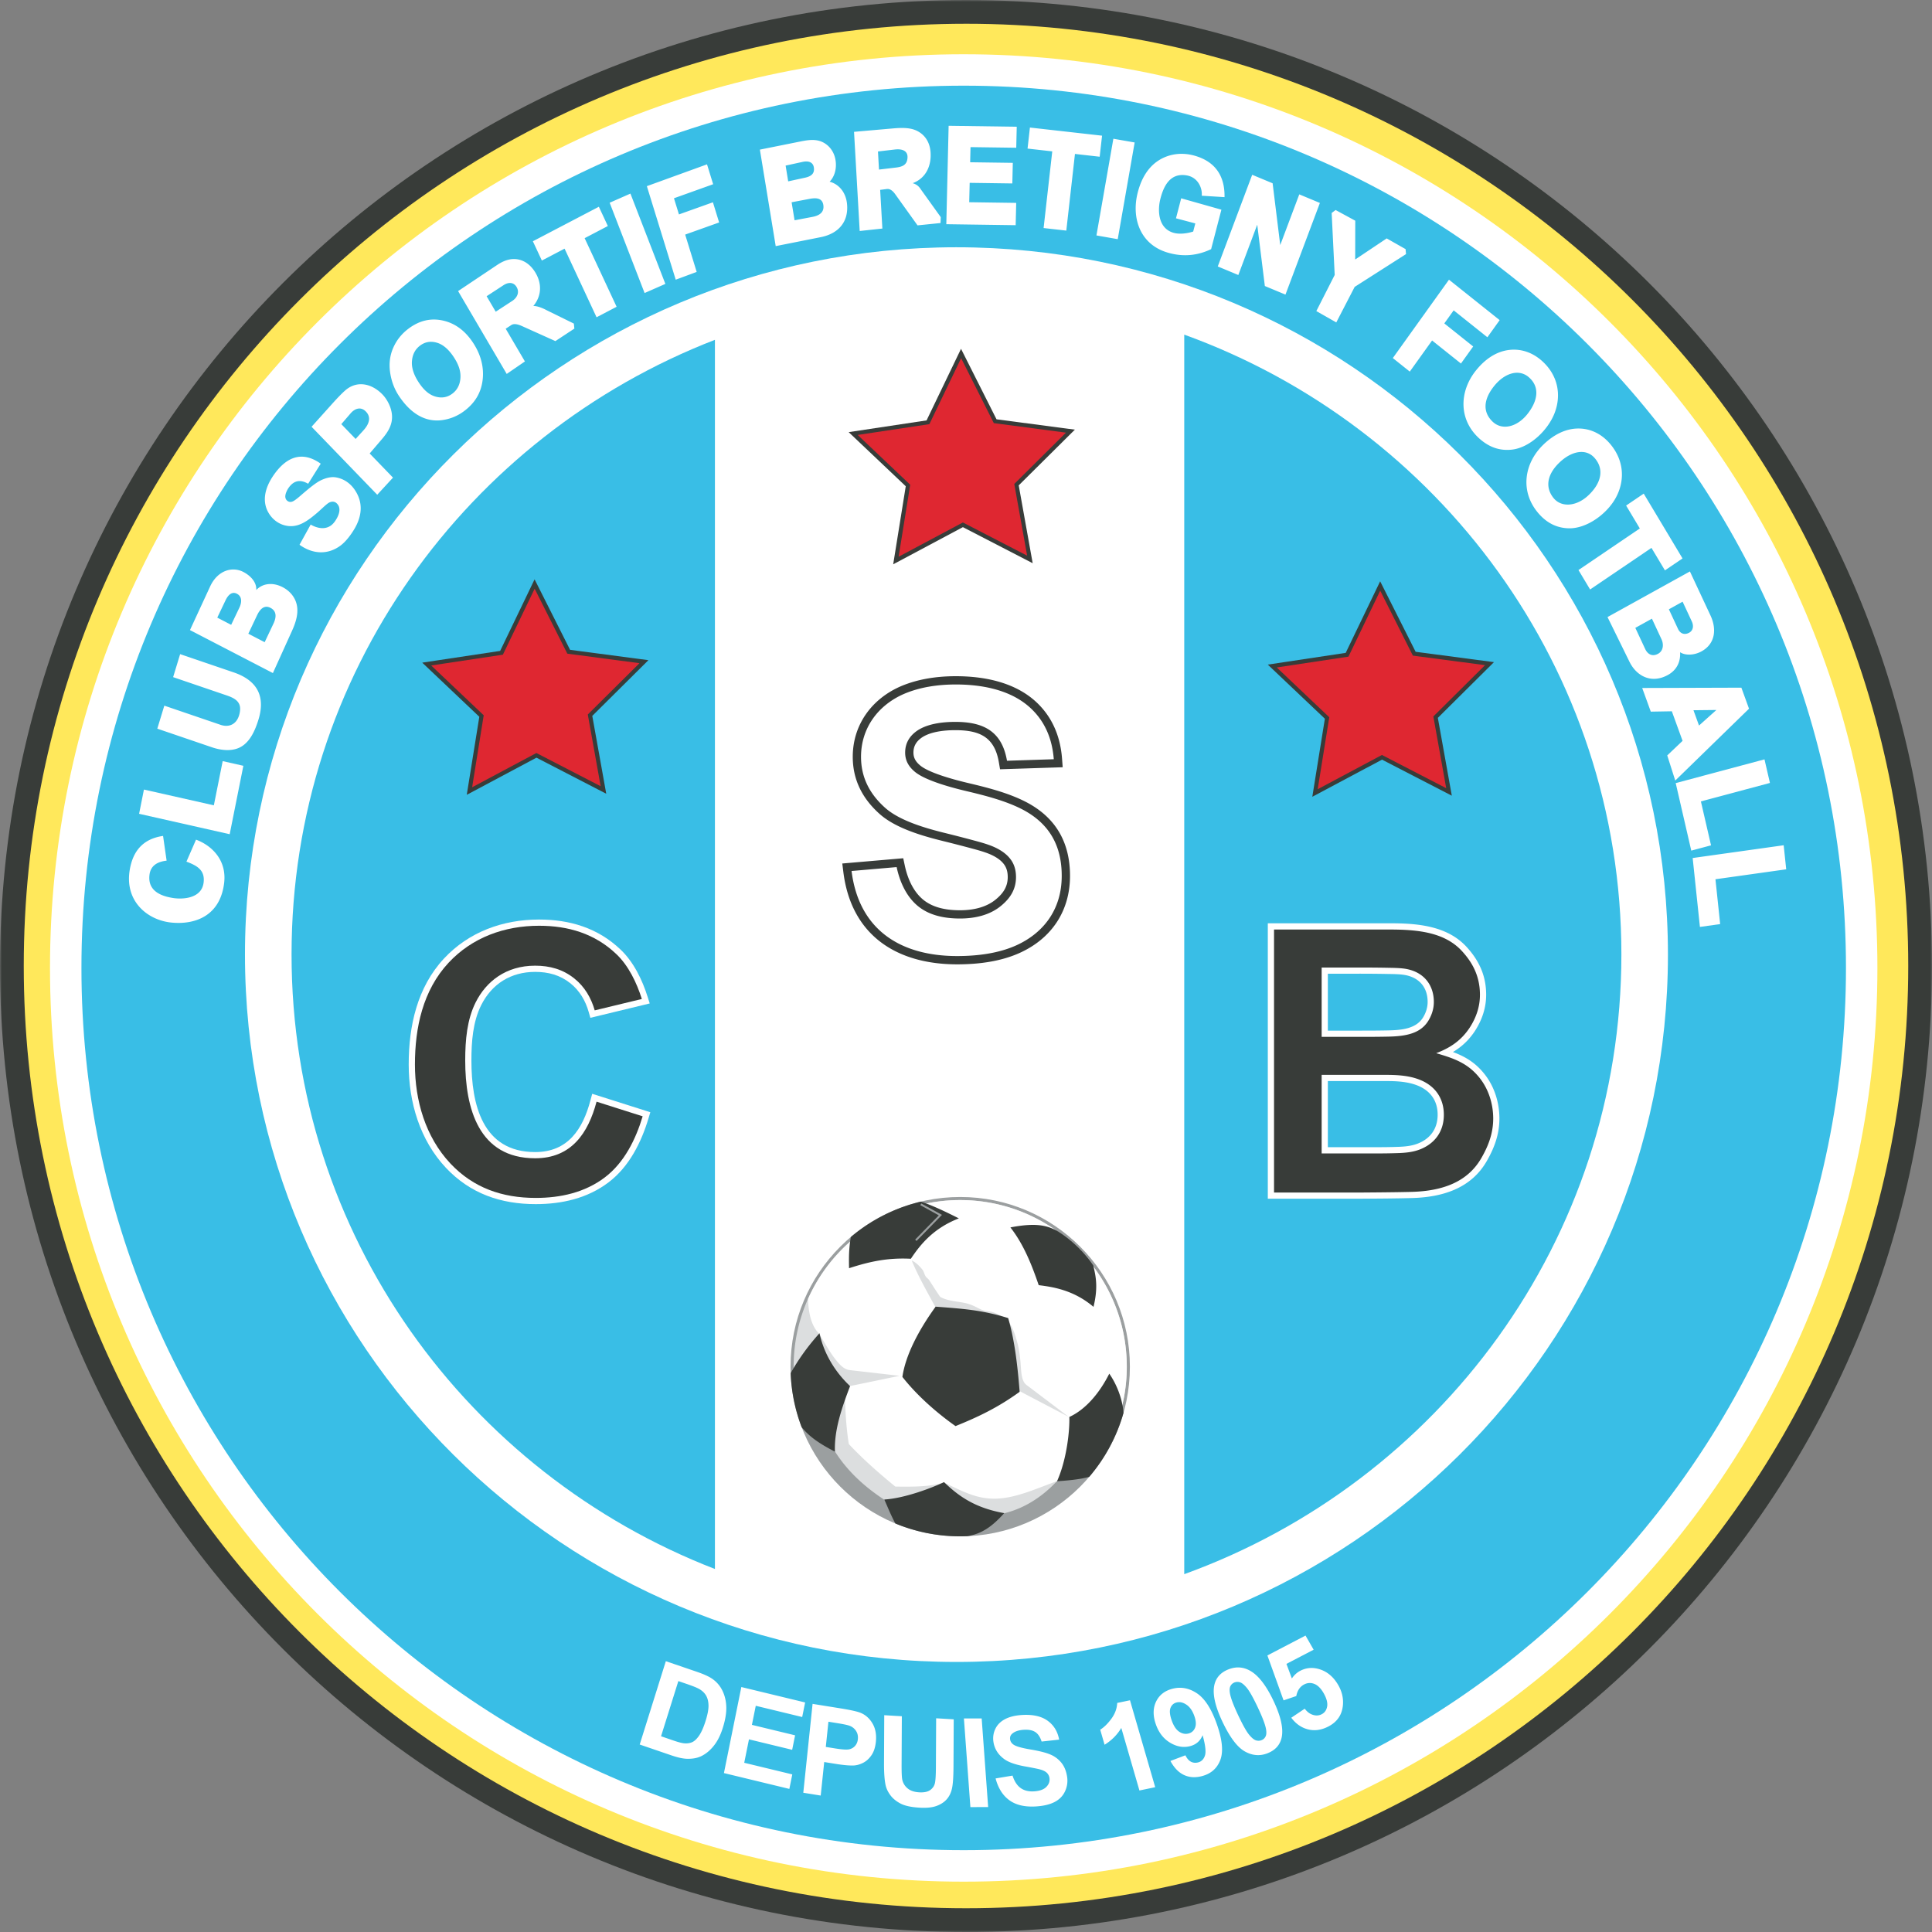 <svg xmlns="http://www.w3.org/2000/svg" width="500" height="500" fill="none"><rect width="100%" height="100%" fill="#808080" stroke="none"/><mask id="a" width="500" height="500" x="0" y="0" maskUnits="userSpaceOnUse" style="mask-type:luminance"><path fill="#fff" d="M0 0h500v500H0V0Z"/></mask><g mask="url(#a)"><path fill="#383C39" fill-rule="evenodd" d="M250 0c138.048 0 250 111.952 250 250S388.048 500 250 500 0 388.048 0 250 111.952 0 250 0Z" clip-rule="evenodd"/></g><path fill="#FFE85B" fill-rule="evenodd" d="M249.999 6.148c134.651 0 243.85 109.196 243.85 243.851S384.65 493.853 249.999 493.853c-134.655 0-243.85-109.199-243.85-243.854 0-134.655 109.195-243.85 243.85-243.85Z" clip-rule="evenodd"/><path fill="#fff" fill-rule="evenodd" d="M249.402 14.04c130.576 0 236.467 105.894 236.467 236.467 0 130.576-105.891 236.467-236.467 236.467-130.573 0-236.464-105.891-236.464-236.467 0-130.573 105.891-236.468 236.464-236.468Z" clip-rule="evenodd"/><path fill="#39BEE6" fill-rule="evenodd" d="M249.405 22.172c126.08 0 228.33 102.247 228.33 228.327s-102.25 228.327-228.33 228.327c-126.08 0-228.327-102.247-228.327-228.327S123.325 22.172 249.405 22.172Z" clip-rule="evenodd"/><path fill="#fff" fill-rule="evenodd" d="M247.532 63.992c101.675 0 184.13 81.976 184.13 183.059 0 101.085-82.455 183.061-184.13 183.061S63.398 348.136 63.398 247.051c0-101.083 82.459-183.059 184.134-183.059Z" clip-rule="evenodd"/><path fill="#39BEE6" fill-rule="evenodd" d="M185.021 87.945c-63.955 24.767-109.568 86.413-109.568 159.053s45.613 134.29 109.568 159.057V87.945Zm121.46 319.45c65.822-23.826 113.133-86.413 113.133-160.397 0-73.983-47.311-136.57-113.133-160.396v320.793Z" clip-rule="evenodd"/><path fill="#fff" fill-rule="evenodd" d="m153.261 283.073 15.044 4.771-.454 1.513c-1.875 6.28-5.017 12.574-10.339 16.619-5.468 4.155-12.099 5.65-18.865 5.65-9.051 0-16.947-2.718-23.238-9.392-6.762-7.186-9.636-17.025-9.636-26.737 0-9.946 2.181-19.971 9.147-27.447 6.449-6.901 15.248-10.073 24.588-10.073 7.951 0 15.179 2.167 21.029 7.713 3.434 3.208 5.705 7.931 7.093 12.365l.517 1.636-15.362 3.717-.424-1.488c-.826-2.915-2.349-5.54-4.74-7.445-2.677-2.143-5.733-2.952-9.123-2.952-6.242 0-11.182 3.062-13.959 8.595-2.177 4.334-2.539 9.547-2.539 14.321 0 11.297 2.794 23.716 16.498 23.716 8.499 0 12.341-5.935 14.329-13.453l.434-1.629Z" clip-rule="evenodd"/><path fill="#383C39" fill-rule="evenodd" d="M154.388 285.113c-2.171 8.203-6.577 14.648-15.886 14.648-14.645 0-18.104-12.929-18.104-25.321 0-5.316.469-10.583 2.708-15.045 2.705-5.381 7.81-9.477 15.393-9.477 3.776 0 7.169.933 10.128 3.304 2.67 2.125 4.369 5.04 5.285 8.261l12.192-2.949c-1.305-4.158-3.452-8.671-6.662-11.672-5.544-5.254-12.379-7.276-19.93-7.276-8.909 0-17.281 2.997-23.413 9.564-6.673 7.158-8.716 16.822-8.716 26.348 0 9.267 2.704 18.734 9.198 25.638 5.971 6.325 13.436 8.885 22.069 8.885 6.408 0 12.713-1.389 17.894-5.323 5.03-3.824 7.996-9.853 9.771-15.799l-11.927-3.786Z" clip-rule="evenodd"/><path fill="#fff" fill-rule="evenodd" d="M376.024 272.263c3.231 1.206 5.953 2.811 8.354 5.949 2.443 3.187 3.669 7.256 3.669 11.252 0 4.062-1.288 7.579-3.293 11.055-4.114 7.132-11.562 9.316-19.334 9.533-4.289.121-8.592.138-12.892.169h-24.419v-71.276h31.65c7.011 0 14.763.62 19.803 6.126 3.252 3.552 5.054 7.482 5.054 12.368 0 3.362-1.041 6.469-2.849 9.288-1.575 2.425-3.476 4.182-5.743 5.536Zm-32.377-20.268v14.732h8.461c2.405 0 4.809-.007 7.21-.062 3.163-.073 7.101-.335 8.951-3.322.751-1.216 1.202-2.604 1.202-4.037 0-4.072-2.508-6.598-6.508-7.07-1.323-.155-2.68-.155-4.013-.179a385.89 385.89 0 0 0-7.979-.062h-7.324Zm0 27.778v17.119h12.268c2.07 0 4.144-.017 6.215-.1 1.829-.076 3.6-.279 5.281-1.041 2.939-1.336 4.565-3.758 4.647-6.997.097-3.748-1.781-6.483-5.281-7.854-2.587-1.013-5.495-1.127-8.237-1.127h-14.893Z" clip-rule="evenodd"/><path fill="#383C39" fill-rule="evenodd" d="M329.719 240.562v68.062h22.806c3.659-.028 9.195-.069 12.85-.169 8.134-.227 14.473-2.642 17.987-8.73 1.54-2.67 3.08-6.046 3.08-10.253 0-3.648-1.116-7.372-3.338-10.276-3.087-4.031-6.804-5.288-11.417-6.632 3.311-1.261 6.373-3.07 8.73-6.701 1.646-2.563 2.594-5.371 2.594-8.416 0-5.264-2.339-8.775-4.634-11.283-4.385-4.792-11.121-5.602-18.617-5.602h-30.041Zm12.323 9.833h8.93c2.669 0 5.343.01 8.009.062 1.351.027 2.829.034 4.169.189 5.133.607 7.927 4.093 7.927 8.668 0 1.998-.699 3.683-1.44 4.882-2.057 3.317-5.85 3.982-10.28 4.082-2.233.052-5.016.062-7.249.062h-10.066v-17.945Zm0 27.781h16.498c2.946 0 6.016.138 8.823 1.237 4.376 1.709 6.408 5.223 6.301 9.391-.11 4.331-2.552 7.038-5.588 8.416-1.822.827-3.693 1.093-5.877 1.186a160.6 160.6 0 0 1-6.284.1h-13.873v-20.33ZM234.152 223.965c.675 3.204 2.088 6.591 4.627 8.754 2.663 2.267 6.28 2.856 9.674 2.856 3.269 0 6.756-.689 9.326-2.859 1.853-1.537 3.021-3.256 3.021-5.726 0-1.313-.286-2.515-1.147-3.535l-.021-.024c-1.071-1.306-2.904-2.215-4.479-2.763-1.298-.461-2.645-.816-3.975-1.175a377.264 377.264 0 0 0-7.211-1.853c-5.309-1.313-12.23-3.311-16.35-7.011-4.406-3.938-6.925-8.795-6.925-14.766 0-8.33 4.961-15.048 12.516-18.29 4.434-1.874 9.361-2.573 14.149-2.573 7.101 0 14.769 1.44 20.295 6.215 4.534 3.951 6.753 9.185 7.204 15.114l.169 2.232-16.213.527-.313-1.843c-1.12-6.556-5.027-8.279-11.273-8.279-2.807 0-6.738.372-9.012 2.171-1.192.94-1.816 2.101-1.816 3.634 0 1.43.652 2.412 1.73 3.315 2.429 2.046 9.36 3.837 12.53 4.582 5.043 1.195 10.459 2.566 15.068 4.985 7.618 4.034 11.194 10.486 11.194 19.02 0 9.112-4.789 16.192-12.968 19.913-5.009 2.277-10.79 2.983-16.25 2.983-15.744 0-27.409-7.576-29.442-23.888l-.276-2.209 15.775-1.36.393 1.853Z" clip-rule="evenodd"/><path fill="#fff" fill-rule="evenodd" d="m232.051 224.404-11.668 1.009c1.884 15.121 12.533 22.011 27.316 22.011 5.33 0 10.776-.706 15.362-2.791 6.704-3.048 11.713-8.967 11.713-17.962 0-7.624-3.042-13.415-10.053-17.126-4.354-2.287-9.791-3.665-14.559-4.795-3.497-.82-10.638-2.684-13.418-5.03-1.575-1.32-2.491-2.88-2.491-4.951 0-2.415 1.119-4.12 2.628-5.312 2.688-2.129 6.915-2.636 10.343-2.636 7.258 0 12.075 2.391 13.384 10.06l12.109-.393c-.406-5.336-2.346-10.063-6.473-13.656-5.116-4.424-12.358-5.691-18.89-5.691-4.489 0-9.15.64-13.311 2.401-6.78 2.911-11.211 8.864-11.211 16.319 0 5.337 2.243 9.622 6.212 13.171 3.786 3.4 10.593 5.329 15.437 6.528a379.65 379.65 0 0 1 7.252 1.864c1.368.369 2.801.748 4.134 1.223 1.961.682 4.079 1.788 5.419 3.425 1.189 1.409 1.654 3.079 1.654 4.916 0 3.114-1.433 5.412-3.79 7.372-2.98 2.515-6.924 3.352-10.7 3.352-3.948 0-7.993-.751-11.062-3.362-2.918-2.488-4.562-6.263-5.337-9.946Z" clip-rule="evenodd"/><path fill="#383C39" fill-rule="evenodd" d="m257.897 108.515 20.275 2.68-14.528 14.418 3.614 20.147-18.059-9.333-18.039 9.612 3.249-20.198-14.776-14.005 20.164-3.038 8.916-18.525 9.184 18.242Z" clip-rule="evenodd"/><path fill="#DF2731" fill-rule="evenodd" d="m248.737 92.695-8.216 17.074-18.552 2.794 13.591 12.885-2.998 18.627 16.633-8.86 16.63 8.592-3.332-18.559 13.378-13.281-18.673-2.467-8.461-16.805Z" clip-rule="evenodd"/><path fill="#383C39" fill-rule="evenodd" d="m147.535 168.175 20.274 2.677-14.528 14.421 3.614 20.143-18.059-9.329-18.039 9.608 3.249-20.198-14.773-14.004 20.165-3.039 8.912-18.524 9.185 18.245Z" clip-rule="evenodd"/><path fill="#DF2731" fill-rule="evenodd" d="m138.366 152.359-8.22 17.074-18.552 2.794 13.591 12.885-2.994 18.627 16.629-8.86 16.63 8.592-3.328-18.559 13.374-13.277-18.673-2.47-8.457-16.806Z" clip-rule="evenodd"/><path fill="#383C39" fill-rule="evenodd" d="m366.363 168.683 20.274 2.677-14.524 14.421 3.614 20.143-18.063-9.329-18.039 9.608 3.249-20.198L328.102 172l20.164-3.038 8.916-18.524 9.181 18.245Z" clip-rule="evenodd"/><path fill="#DF2731" fill-rule="evenodd" d="m357.194 152.867-8.217 17.074-18.555 2.797 13.591 12.882-2.994 18.627 16.629-8.86 16.63 8.595-3.328-18.562 13.377-13.278-18.676-2.466-8.457-16.809Z" clip-rule="evenodd"/><path fill="#fff" fill-rule="evenodd" d="m298.966 462.528-4.082.847-4.693-16.185c-1.064 1.781-2.508 3.232-4.327 4.348l-1.13-3.897c.955-.582 1.916-1.519 2.867-2.8.954-1.285 1.464-2.66 1.529-4.121l3.311-.689 6.525 22.497ZM302.905 455.735l3.876-1.465c.396.807.868 1.358 1.423 1.654.558.296 1.171.358 1.857.186.857-.213 1.45-.799 1.77-1.75.328-.954.128-2.715-.592-5.292-.613 1.502-1.709 2.446-3.28 2.843-1.709.43-3.424.127-5.13-.896-1.712-1.027-2.945-2.612-3.696-4.761-.786-2.24-.758-4.207.072-5.909.827-1.695 2.257-2.8 4.282-3.31 2.205-.555 4.317-.138 6.343 1.236 2.019 1.375 3.724 4.042 5.109 8.003 1.416 4.038 1.695 7.128.847 9.285-.847 2.153-2.453 3.528-4.816 4.124-1.702.427-3.231.313-4.602-.341-1.372-.658-2.522-1.861-3.463-3.607Zm6.198-11.61c-.479-1.368-1.158-2.35-2.036-2.942-.882-.6-1.733-.793-2.543-.59-.771.193-1.305.662-1.595 1.406-.296.744-.193 1.819.3 3.228.5 1.423 1.144 2.401 1.929 2.925.782.527 1.595.689 2.426.479.799-.203 1.364-.689 1.688-1.471.324-.779.268-1.795-.169-3.035ZM317.86 432.057c1.981-.8 3.872-.686 5.674.334 2.146 1.202 4.169 3.814 6.07 7.837 1.892 4.01 2.584 7.166 2.081 9.461-.42 1.891-1.616 3.235-3.596 4.03-1.981.8-3.955.655-5.923-.447-1.963-1.096-3.906-3.68-5.829-7.752-1.884-3.996-2.573-7.138-2.067-9.429.421-1.892 1.616-3.239 3.59-4.034Zm1.595 3.372c-.472.19-.82.521-1.044.979-.22.465-.244 1.144-.065 2.039.231 1.158.927 2.98 2.101 5.471 1.175 2.487 2.105 4.148 2.784 4.982.682.837 1.278 1.329 1.788 1.495.517.155 1.009.145 1.478-.045.475-.189.823-.52 1.044-.985.224-.458.248-1.141.072-2.033-.227-1.147-.923-2.966-2.098-5.457-1.175-2.487-2.105-4.148-2.784-4.985-.682-.83-1.278-1.333-1.794-1.502-.517-.158-1.01-.152-1.482.041ZM334.18 444.548l3.487-2.339c.61.826 1.326 1.357 2.143 1.602.816.244 1.567.186 2.246-.169.782-.407 1.251-1.082 1.412-2.026.155-.947-.148-2.091-.912-3.428-.717-1.25-1.527-2.053-2.426-2.401-.896-.348-1.771-.296-2.628.152-1.068.558-1.744 1.557-2.026 2.997l-3.29 1.116L328 428.428l9.867-5.147 2.101 3.662-7.038 3.669 1.406 3.776c.582-.871 1.305-1.533 2.173-1.988 1.654-.861 3.421-.961 5.292-.299 1.878.665 3.393 2.005 4.551 4.02.961 1.678 1.361 3.425 1.189 5.226-.238 2.464-1.475 4.276-3.721 5.45-1.802.938-3.555 1.199-5.268.776-1.712-.421-3.173-1.427-4.372-3.025ZM257.66 460.258l4.382-.731c.482 1.496 1.188 2.57 2.112 3.225.919.651 2.074.937 3.465.848 1.468-.097 2.536-.483 3.184-1.165.658-.675.923-1.437.802-2.277a2.29 2.29 0 0 0-.678-1.351c-.366-.361-.962-.658-1.788-.885-.558-.155-1.83-.407-3.8-.765-2.543-.455-4.369-1.099-5.485-1.933-1.574-1.164-2.494-2.656-2.759-4.464a5.695 5.695 0 0 1 .503-3.335c.506-1.058 1.336-1.888 2.484-2.501 1.157-.607 2.597-.968 4.337-1.082 2.842-.183 5.068.307 6.69 1.471 1.619 1.171 2.615 2.801 2.997 4.899l-4.537.499c-.368-1.164-.913-1.984-1.629-2.456-.72-.475-1.719-.668-3.004-.586-1.33.087-2.333.424-3.001 1.027-.431.382-.603.875-.517 1.464.079.545.372.996.882 1.347.644.455 2.122.875 4.42 1.261 2.302.386 4.028.83 5.171 1.326a7.244 7.244 0 0 1 2.846 2.167c.744.948 1.219 2.143 1.433 3.587a6.482 6.482 0 0 1-.544 3.748c-.555 1.196-1.447 2.112-2.684 2.753-1.233.644-2.835 1.026-4.802 1.154-2.86.182-5.154-.341-6.884-1.578-1.726-1.24-2.928-3.132-3.596-5.667ZM251.135 467.675l-1.674-22.937 4.596-.004 1.677 22.934-4.599.007ZM228.841 443.891l4.554.272-.062 12.454c-.007 1.974.045 3.262.152 3.851a4.006 4.006 0 0 0 1.381 2.35c.731.617 1.733.958 3.004 1.033 1.292.08 2.271-.13 2.929-.633.661-.496 1.057-1.137 1.192-1.909.141-.779.21-2.077.22-3.896l.062-12.723 4.551.272-.058 12.079c-.014 2.763-.142 4.702-.397 5.829-.251 1.126-.709 2.056-1.374 2.804-.665.744-1.554 1.316-2.66 1.716-1.109.399-2.563.544-4.348.437-2.153-.127-3.786-.475-4.895-1.051-1.113-.575-1.988-1.285-2.629-2.132-.64-.848-1.061-1.723-1.264-2.625-.293-1.334-.431-3.287-.417-5.86l.059-12.268ZM207.891 463.96l2.404-22.999 7.238 1.164c2.743.441 4.517.848 5.327 1.213 1.243.548 2.242 1.471 2.983 2.766.744 1.296 1.02 2.86.83 4.686-.148 1.412-.523 2.563-1.123 3.438-.599.885-1.309 1.54-2.136 1.967-.823.424-1.64.662-2.449.71-1.099.048-2.674-.09-4.717-.42l-2.942-.472-.906 8.674-4.509-.727Zm6.507-18.379-.682 6.521 2.467.397c1.778.285 2.983.361 3.607.217a2.777 2.777 0 0 0 1.526-.906c.393-.459.627-1.024.7-1.706.086-.834-.08-1.564-.503-2.187a3.354 3.354 0 0 0-1.706-1.31c-.527-.192-1.605-.413-3.228-.675l-2.181-.351ZM187.352 458.871l4.506-22.269 16.509 3.992-.762 3.769-12.013-2.907-.999 4.937 11.176 2.704-.758 3.752-11.179-2.708-1.227 6.063 12.437 3.008-.758 3.755-16.932-4.096ZM172.317 429.914l8.014 2.739c1.805.617 3.138 1.223 4.003 1.826a7.89 7.89 0 0 1 2.649 3.107c.61 1.261.937 2.663.982 4.2.038 1.543-.255 3.321-.892 5.343-.555 1.774-1.258 3.232-2.105 4.365-1.03 1.382-2.205 2.388-3.518 3.011-.992.479-2.198.699-3.62.668-1.062-.024-2.405-.316-4.028-.871l-8.247-2.818 6.762-21.57Zm3.239 5.147-4.479 14.283 3.273 1.12c1.223.417 2.129.655 2.722.703.761.065 1.447-.028 2.049-.29.6-.261 1.199-.83 1.799-1.691.596-.865 1.161-2.133 1.684-3.8.524-1.667.772-2.994.758-3.989-.017-.996-.213-1.837-.589-2.515-.379-.686-.951-1.254-1.715-1.709-.565-.352-1.744-.827-3.535-1.437l-1.967-.675ZM324.065 45.234l5.288 2.198 1.971 15.992 4.927-13.122 5.336 2.219-8.909 23.723-5.336-2.219-1.971-15.878-4.892 13.026-5.323-2.216 8.909-23.723ZM345.653 54.352l5.088 2.763-.021 10.042 8.158-5.457 4.885 2.773.114 1.289-13.291 8.485-4.758 9.195-5.164-2.935 4.754-9.35-.785-16.04 1.02-.765ZM304.344 56.499l1.347-5.178 10.405 2.942-2.657 10.215c-3.369 1.608-7.138 2.129-11.32.871-7.138-2.143-9.371-9.009-7.655-15.6.672-2.583 1.722-4.692 3.162-6.321 2.667-3.018 7.039-4.486 11.745-3.076 5.391 1.612 7.631 5.467 7.538 10.669l-5.902-.369c.207-1.891-.92-4.726-3.838-5.25-4.513-.81-6.098 3.1-6.855 6.026-.772 2.966-.631 7.62 3.338 8.802 1.602.479 3.659.172 5.147-.307l.548-2.102-5.003-1.322ZM288.137 35.906l5.512.965-4.379 25.025-5.512-.965 4.379-25.025ZM266.543 33.008l18.669 2.105-.617 5.447-6.397-.72-2.24 19.84-5.874-.662 2.24-19.843-6.394-.72.613-5.447ZM245.506 32.555l17.625.248-.128 5.436-11.834-.165-.093 3.917 11.038.155-.124 5.33-11.038-.156-.12 5.016 12.161.173-.138 5.77-17.949-.255.6-25.47ZM222.488 59.78l-1.465-25.662 9.878-.865c2.222-.196 4.461-.296 6.263.538 2.039.947 3.51 2.849 3.672 5.753.19 3.307-1.137 6.556-4.633 7.862 1.395.41 1.822 1.202 2.239 1.784l5.026 7.008-.062 1.522-5.949.603-5.771-8.054c-.596-.834-1.313-1.468-2.184-1.354l-1.719.224.572 10.011-5.867.63Zm4.995-15.895 4.265-.503c1.692-.197 3.073-.613 3.118-2.701.031-1.67-1.409-2.208-3.27-1.991l-4.378.513.265 4.682ZM196.656 38.723l10.497-2.108c2.019-.407 4.045-.703 5.857.227 1.726.885 2.835 2.525 3.187 4.389.448 2.394-.241 4.513-1.488 5.791 2.373.627 4.178 2.705 4.492 5.681.489 4.627-2.136 7.748-6.801 8.675l-11.648 2.318-4.096-24.973Zm7.328 8.213 4.396-.958c1.719-.375 2.48-1.192 2.236-2.68-.2-1.22-1.237-1.76-2.86-1.41l-4.44.969.668 4.079Zm1.65 10.073 4.648-.882c1.808-.344 3.097-1.226 2.79-3.107-.296-1.795-1.85-1.878-3.569-1.55l-4.634.878.765 4.661ZM167.406 48.178l15.569-5.647 1.588 5.147-10.143 3.631 1.292 4.183 8.789-3.139 1.609 5.22-8.789 3.138 2.98 9.66-5.426 2.012-7.469-24.205ZM157.781 52.468l5.375-2.366 9.04 23.371-5.375 2.363-9.04-23.368ZM137.906 62.44l17.078-8.932 2.325 4.988-6.005 3.142 8.275 17.753-5.191 2.715-8.276-17.753-5.88 3.076-2.326-4.988ZM131.14 96.773l-12.585-21.438 10.132-6.777c1.898-1.268 3.731-1.785 5.533-1.388 1.588.348 3.176 1.395 4.399 3.476 1.681 2.866 1.516 6.036-.589 8.54.947-.007 2.246.462 3.393 1.075l7.09 3.483.131 1.299-4.909 3.235-8.606-3.873c-1.261-.568-2.181-.689-2.811-.275l-1.444.944 4.972 8.468-4.706 3.231Zm-2.849-16.102 4.285-2.794c1.254-.82 1.843-2.136 1.234-3.38-.741-1.515-2.171-1.56-3.508-.685l-4.364 2.849 2.353 4.01ZM103.259 102.489c-1.199-1.799-1.963-3.842-2.298-6.115-.323-2.274-.058-4.403.81-6.374.865-1.974 2.194-3.638 3.993-4.978 2.773-2.067 5.722-2.76 8.843-2.067 3.122.69 5.702 2.574 7.755 5.647 2.064 3.093 2.96 6.442 2.532 9.815-.43 3.379-2.084 5.963-4.805 7.989a12.063 12.063 0 0 1-5.661 2.318c-2.094.29-4.089-.086-5.98-1.133-1.885-1.047-3.618-2.746-5.189-5.102Zm5.171-3.425c1.358 2.036 2.753 3.156 4.341 3.59 1.581.434 3.011.183 4.279-.765 1.268-.944 1.967-2.277 2.105-3.992.138-1.723-.4-3.5-1.774-5.56-1.337-2.002-2.801-3.229-4.386-3.666-1.574-.441-2.997-.19-4.265.757-1.268.944-1.974 2.281-2.115 4.004-.148 1.726.461 3.607 1.815 5.632ZM97.627 128.037l-16.994-17.591 5.305-5.908c1.444-1.609 2.577-2.767 3.387-3.48 3.087-2.721 6.952-1.767 9.65 1.023 1.253 1.299 2.246 3.263 2.445 5.113.29 2.684-1.057 4.675-2.632 6.518l-3.117 3.648 6.035 6.25-4.079 4.427Zm-9.294-18.27 3.703 3.835 2.002-2.202c1.922-2.115 1.833-3.796.523-5.016-1.257-1.174-2.749-.665-3.844.614l-2.384 2.769ZM77.515 140.986l2.887-5.229c1.423.851 4.324 1.85 6.198-.724.989-1.357 1.991-3.541.455-4.847-.63-.537-1.51-.424-2.222.103-.744.552-1.778 1.592-2.794 2.464-2.326 1.974-4.606 3.696-7.428 3.376-2.188-.245-4.072-1.557-5.185-3.538-1.395-2.481-1.333-5.912 1.678-10.029 2.832-3.879 6.797-6.187 11.903-2.56l-3.256 5.192c-1.819-1.047-3.497-1.013-4.923.865-.486.641-.934 1.567-.989 2.298-.062.837.486 1.391 1.072 1.519.455.1.896-.093 1.347-.393.458-.303 1.04-.782 1.616-1.288 2.294-1.985 3.993-3.356 5.295-3.952 1.302-.596 2.608-.899 3.755-.699 2.529.434 4.482 2.101 5.633 4.53 1.388 2.928.83 5.929-.738 8.651-.964 1.667-2.294 3.407-3.586 4.392-3.307 2.529-7.259 2.36-10.718-.131ZM49.164 163.064l5.212-11.276c1.94-4.192 5.775-5.316 8.74-3.696 2.047 1.119 3.335 2.832 3.201 4.602 1.66-1.753 4.286-2.053 6.832-.734 1.113.579 2.001 1.348 2.666 2.302 1.871 2.711 1.196 5.819-.21 8.926l-4.978 11-21.463-11.124Zm10.663-1.357 2.118-4.434c.69-1.447.7-2.922-.637-3.614-1.306-.675-2.298.358-2.942 1.709l-2.136 4.475 3.597 1.864Zm8.668 4.492 2.273-4.796c.83-1.753.81-3.276-.765-4.092-1.63-.848-2.738.372-3.472 1.915l-2.264 4.782 4.228 2.191ZM44.804 175.242l1.815-5.953 13.867 4.727c5.006 1.705 8.578 5.219 6.387 12.278-.885 2.863-2.133 5.447-4.203 6.797-2.322 1.516-5.42 1.127-7.838.3l-14.121-4.813 1.816-5.956 14.565 4.967c2.04.696 4.035-.006 4.782-2.456.3-.975.355-1.898.162-2.556-.427-1.451-1.891-2.105-3.445-2.632l-13.787-4.703ZM36 210.609l1.25-6.27 18.094 4.079 2.288-11.441 5.35 1.209-3.538 17.708L36 210.609ZM48.25 222.995l2.481-5.691c3.97 1.457 8.007 5.202 7.273 11.241-1.037 8.51-7.541 10.852-13.74 10.205-6.042-.634-12.102-5.457-10.669-13.726.745-4.285 2.987-7.875 8.606-8.688l.917 6.401c-2.48.282-4.141 1.34-4.43 3.655-.57 4.544 3.651 5.629 6.145 6.019 2.488.382 7.36.134 7.862-4.007.386-3.166-1.602-4.351-4.444-5.409ZM374.996 72.383l13.115 10.466-3.176 4.437-8.727-6.966-2.421 3.38 7.472 5.967-3.166 4.416-7.469-5.966-5.771 8.054-4.392-3.504 14.535-20.284ZM381.97 95.884c2.25-2.81 5.168-4.947 8.696-5.33 3.107-.34 6.001.731 8.344 2.805 4.161 3.68 5.116 8.761 3.362 13.426-1.691 4.506-6.415 9.036-11.045 9.573-2.966.345-5.753-.465-8.392-2.797-5.44-4.813-5.378-12.158-.965-17.677Zm4.699 4.034c-2.652 3.322-3.093 6.615-.379 9.209 2.453 2.343 6.305 1.402 8.968-1.926 2.708-3.383 3.4-7.076.296-9.66-2.521-2.098-6.17-1.016-8.885 2.377ZM399.524 114.973c2.608-2.48 5.788-4.189 9.326-4.069 3.122.107 5.836 1.589 7.865 3.99 3.611 4.265 3.859 9.467 1.485 13.866-2.291 4.252-7.579 8.093-12.233 7.965-2.98-.082-5.626-1.288-7.91-3.989-4.72-5.578-3.655-12.892 1.467-17.763Zm4.093 4.696c-3.08 2.932-3.869 6.246-1.64 9.126 2.057 2.649 6.047 2.301 9.133-.638 3.432-3.262 4.055-6.859 1.526-9.684-2.201-2.456-5.87-1.798-9.019 1.196ZM425.392 127.75l10.046 16.771-4.554 3.09-3.487-5.819-15.878 10.766-3.011-5.03 15.878-10.762-3.548-5.929 4.554-3.087ZM437.349 147.891l5.326 11.399c1.581 3.387 1.347 7.249-2.312 9.275-2.046 1.13-4.365 1.047-5.557.224.148 2.373-.768 4.568-3.142 5.884-4.224 2.336-8.096.379-9.96-3.414l-5.681-11.565 21.326-11.803Zm-5.447 9.797 2.363 5.068c.655 1.402 1.854 1.564 2.891.989 1.106-.61 1.181-1.854.682-2.921l-2.381-5.106-3.555 1.97Zm-8.682 4.803 2.55 5.464c.678 1.45 1.901 2.036 3.359 1.23 1.309-.724 1.505-2.36.868-3.738l-2.481-5.333-4.296 2.377ZM435.449 191.732l-2.78-7.652-5.447.093-2.222-6.122 25.666-.082 1.977 5.443-19.089 18.593-2.074-6.504 3.969-3.769Zm4.255-3.965 4.495-4.024-5.932.065 1.437 3.959ZM456.647 196.523l1.409 6.102-17.866 4.778 2.622 11.369-5.113 1.368-4.027-17.474 22.975-6.143ZM461.613 218.75l.658 6.229-18.314 2.57 1.22 11.603-5.24.734-1.875-17.832 23.551-3.304Z" clip-rule="evenodd"/><path fill="#9B9FA0" fill-rule="evenodd" d="M248.505 309.781c24.246 0 43.911 19.665 43.911 43.911 0 24.247-19.665 43.912-43.911 43.912-24.247 0-43.911-19.665-43.911-43.912 0-24.246 19.664-43.911 43.911-43.911Z" clip-rule="evenodd"/><path fill="#DCDEDF" fill-rule="evenodd" d="M248.499 310.578c23.802 0 43.108 19.306 43.108 43.109 0 10.841-4.006 20.749-10.621 28.329-2.456.241-4.819.437-6.525.289-5.188 5.957-11.379 9.229-17.676 9.849-8.723-1.033-17.312-1.801-26.032-2.835-7.09-4.265-12.478-9.426-15.819-15.668a799.808 799.808 0 0 0-6.701-4.548 43.014 43.014 0 0 1-2.842-15.416c0-23.803 19.302-43.109 43.108-43.109Z" clip-rule="evenodd"/><path fill="#fff" fill-rule="evenodd" d="M248.505 310.578c23.802 0 43.108 19.306 43.108 43.109a42.92 42.92 0 0 1-9.257 26.685l-5.973 1.978c-.7.014-1.344.003-1.916-.045-.303.348-.61.686-.92 1.013-5.581 2.022-10.869 4.489-16.05 4.537-4.672.041-7.879-1.661-13.212-4.169-3.201 1.013-7.604 1.137-12.578 1.037-4.503-3.669-8.603-7.338-12.034-11.003-.813-5.13-.947-9.946-1.096-14.718l14.236-2.942-12.902-1.478c-1.409-.162-2.481-1.243-3.669-2.749-1.527-1.936-2.688-4.113-4.258-6.697-1.837-1.774-2.739-4.844-2.867-8.982 6.718-15.068 21.828-25.576 39.388-25.576Zm-4.513 31.275c-2.68-5.213-5.957-10.573-8.044-15.641.916.41 1.915 1.264 2.79 2.398.414.53.431 1.126.854 1.764.197.289.662.589.862.895.878 1.354 1.815 2.856 2.87 4.362 2.022 1.137 4.502 1.133 6.7 1.65.865.203 1.733.565 2.536.954.551.266.999.545 1.674.793 1.564.578 1.984-.183 5.795 2.012 1.781 1.436 2.594 3.975 3.29 6.573.599 2.239.751 4.379.916 6.67.124 1.701.396 3.369 1.382 4.113l10.965 8.292-15.223-7.982-17.367-16.853Z" clip-rule="evenodd"/><path fill="#383C39" fill-rule="evenodd" d="M283 338.217c-5.099-4.333-10.446-5.157-14.184-5.619-1.677-4.919-3.813-10.479-7.324-14.944 6.808-1.323 9.595-.441 12.103.899 3.159 1.97 6.614 4.957 9.333 8.93.768 3.083 1.243 5.908.072 10.734ZM242.141 338.164c-4.468 6.167-7.785 12.582-8.602 18.18 3.201 4.089 7.931 8.613 13.749 12.729 5.864-2.363 10.98-4.802 16.595-8.871-.627-8.137-1.553-14.307-2.969-19.082-6.629-2.071-11.627-2.419-18.773-2.956ZM212.087 345.039c1.392 6.46 5.164 11.114 7.913 13.684-2.087 5.478-4.134 11.276-3.92 16.953-5.088-2.584-7.087-4.478-8.606-6.308a43.715 43.715 0 0 1-2.849-13.987c1.943-3.462 4.317-6.852 7.462-10.342ZM228.852 388.07c5.315-.293 12.609-3.125 15.461-4.5 3.9 3.752 8.117 6.701 15.579 8.027-3.29 3.669-5.939 5.347-9.509 5.964a43.81 43.81 0 0 1-18.662-3.283c-1.24-2.305-1.919-4.117-2.869-6.208ZM273.562 383.34c2.615-5.871 3.294-13.467 3.184-16.633 4.485-2.057 8.01-6.573 10.335-11.207 2.022 2.911 3.435 6.697 3.679 10.163a43.819 43.819 0 0 1-8.85 16.523c-2.325.713-6.153 1.019-8.348 1.154ZM248.15 315.317c-6.453 2.505-9.863 6.594-12.42 10.449-5.856-.292-10.442.638-15.995 2.446-.038-2.342-.104-4.892.461-8.078a43.763 43.763 0 0 1 18.125-9.157c2.842.94 5.85 2.335 9.829 4.34Z" clip-rule="evenodd"/><path fill="#9CA0A1" fill-rule="evenodd" d="m242.966 314.531-4.782-2.633.241-.437 5.357 2.945-6.58 6.749-.358-.348 6.122-6.276Z" clip-rule="evenodd"/></svg>